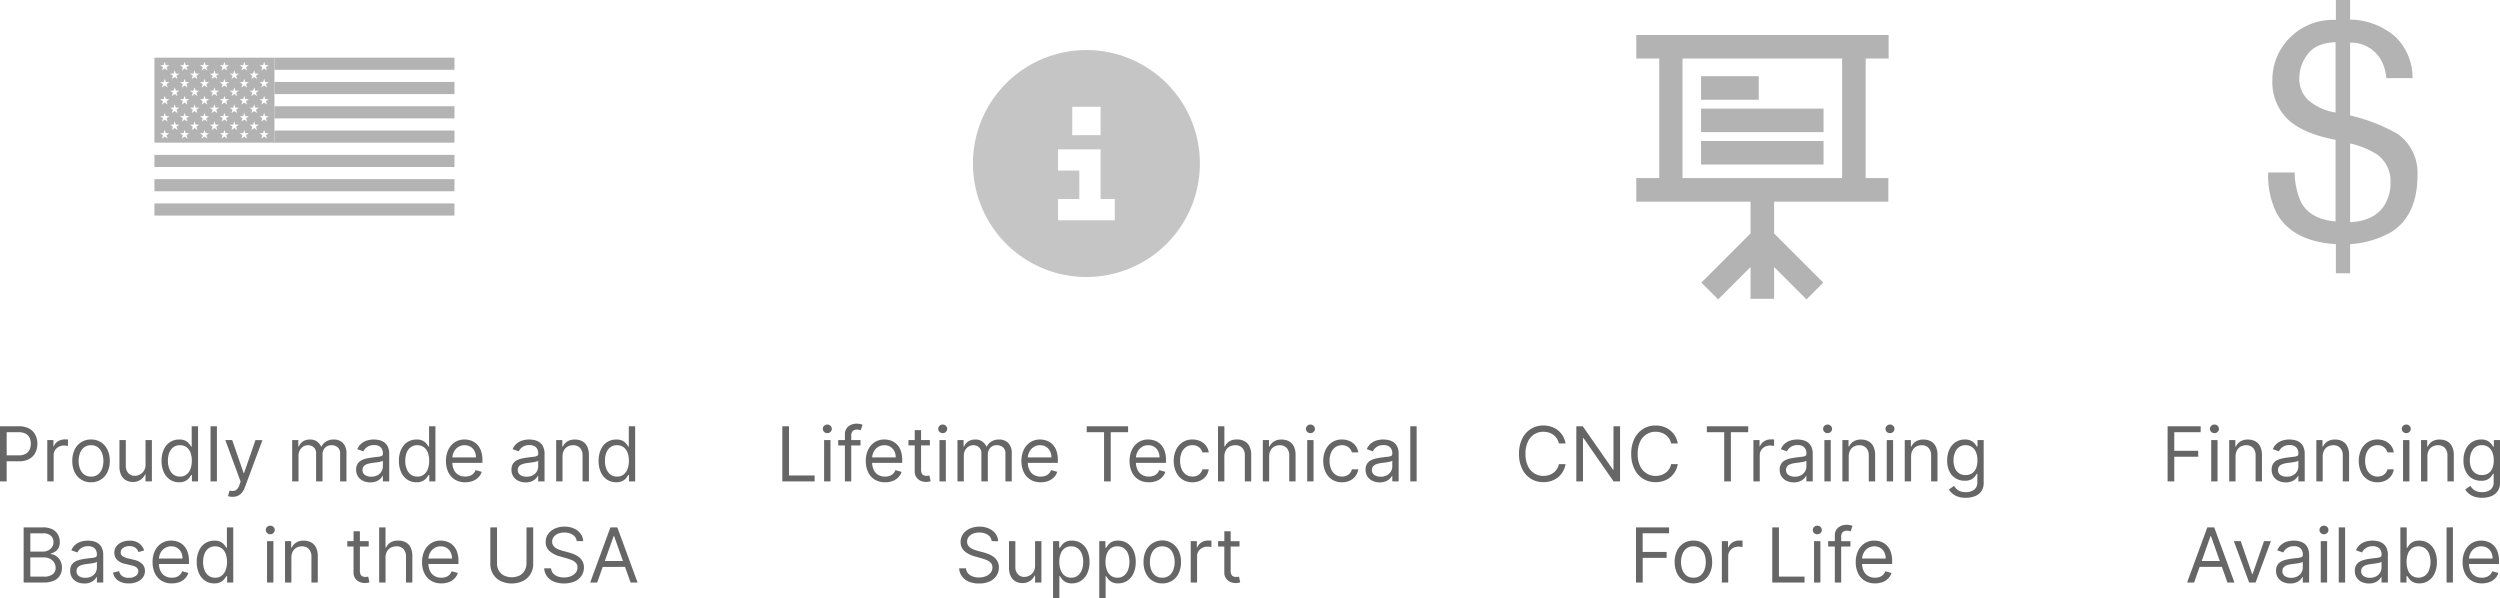 <?xml version="1.0" encoding="UTF-8"?> <svg xmlns="http://www.w3.org/2000/svg" width="395.624" height="94.638" viewBox="0 0 395.624 94.638"><g transform="translate(-133.058 -1177.844)"><path d="M-31.193-6H-32.25a2.219,2.219,0,0,0-.326-.8,2.26,2.26,0,0,0-.562-.582,2.443,2.443,0,0,0-.731-.356,2.91,2.91,0,0,0-.835-.119,2.652,2.652,0,0,0-1.434.4,2.766,2.766,0,0,0-1.018,1.18,4.371,4.371,0,0,0-.377,1.913,4.371,4.371,0,0,0,.377,1.913,2.766,2.766,0,0,0,1.018,1.18,2.652,2.652,0,0,0,1.434.4,2.91,2.91,0,0,0,.835-.119,2.443,2.443,0,0,0,.731-.356,2.247,2.247,0,0,0,.563-.584,2.24,2.24,0,0,0,.326-.8h1.057a3.521,3.521,0,0,1-.435,1.2,3.244,3.244,0,0,1-.784.9,3.414,3.414,0,0,1-1.05.56A3.943,3.943,0,0,1-34.7.119,3.657,3.657,0,0,1-36.69-.426a3.742,3.742,0,0,1-1.368-1.551,5.318,5.318,0,0,1-.5-2.386,5.318,5.318,0,0,1,.5-2.386A3.742,3.742,0,0,1-36.69-8.3,3.657,3.657,0,0,1-34.7-8.847a3.943,3.943,0,0,1,1.242.192,3.414,3.414,0,0,1,1.05.56,3.255,3.255,0,0,1,.784.895A3.5,3.5,0,0,1-31.193-6Zm8.625-2.727V0h-1.023l-4.756-6.852h-.085V0h-1.057V-8.727h1.023l4.773,6.869h.085V-8.727ZM-13.432-6h-1.057a2.219,2.219,0,0,0-.326-.8,2.261,2.261,0,0,0-.562-.582,2.443,2.443,0,0,0-.731-.356,2.91,2.91,0,0,0-.835-.119,2.652,2.652,0,0,0-1.434.4A2.766,2.766,0,0,0-19.4-6.277a4.371,4.371,0,0,0-.377,1.913A4.371,4.371,0,0,0-19.4-2.45a2.766,2.766,0,0,0,1.018,1.18,2.652,2.652,0,0,0,1.434.4,2.91,2.91,0,0,0,.835-.119,2.443,2.443,0,0,0,.731-.356,2.247,2.247,0,0,0,.563-.584,2.24,2.24,0,0,0,.326-.8h1.057a3.521,3.521,0,0,1-.435,1.2,3.244,3.244,0,0,1-.784.9,3.414,3.414,0,0,1-1.05.56,3.943,3.943,0,0,1-1.242.192,3.657,3.657,0,0,1-1.986-.545A3.742,3.742,0,0,1-20.3-1.977a5.318,5.318,0,0,1-.5-2.386,5.318,5.318,0,0,1,.5-2.386A3.742,3.742,0,0,1-18.929-8.3a3.657,3.657,0,0,1,1.986-.545,3.943,3.943,0,0,1,1.242.192,3.414,3.414,0,0,1,1.05.56,3.255,3.255,0,0,1,.784.895A3.5,3.5,0,0,1-13.432-6Zm4.6-1.79v-.937h6.545v.938H-5.028V0H-6.085V-7.79ZM-1.466,0V-6.545h.972v.989h.068a1.572,1.572,0,0,1,.648-.788,1.907,1.907,0,0,1,1.057-.3q.111,0,.277,0t.251.013v1.023q-.051-.013-.232-.04a2.522,2.522,0,0,0-.381-.028,1.784,1.784,0,0,0-.85.2,1.512,1.512,0,0,0-.588.545,1.47,1.47,0,0,0-.215.79V0ZM4.926.153A2.639,2.639,0,0,1,3.8-.083a1.918,1.918,0,0,1-.805-.686,1.925,1.925,0,0,1-.3-1.089,1.691,1.691,0,0,1,.222-.914,1.57,1.57,0,0,1,.592-.552,3.163,3.163,0,0,1,.82-.3q.45-.1.906-.16.6-.077.969-.117a1.483,1.483,0,0,0,.545-.138.359.359,0,0,0,.173-.341v-.034a1.34,1.34,0,0,0-.343-.98A1.4,1.4,0,0,0,5.54-5.744a1.809,1.809,0,0,0-1.129.315,1.864,1.864,0,0,0-.575.673L2.881-5.1a2.3,2.3,0,0,1,.684-.931A2.578,2.578,0,0,1,4.5-6.5a3.926,3.926,0,0,1,1-.134,4.13,4.13,0,0,1,.727.075,2.375,2.375,0,0,1,.8.3,1.785,1.785,0,0,1,.641.695,2.584,2.584,0,0,1,.256,1.244V0H6.92V-.886H6.869a1.77,1.77,0,0,1-.341.456,1.967,1.967,0,0,1-.635.413A2.446,2.446,0,0,1,4.926.153Zm.153-.9A2.007,2.007,0,0,0,6.087-.984a1.615,1.615,0,0,0,.622-.605,1.554,1.554,0,0,0,.211-.78v-.92a.587.587,0,0,1-.279.138,4.233,4.233,0,0,1-.494.107q-.279.045-.541.077l-.424.053a3.9,3.9,0,0,0-.731.164,1.273,1.273,0,0,0-.545.337.86.86,0,0,0-.207.607.9.9,0,0,0,.39.79A1.719,1.719,0,0,0,5.08-.75ZM9.767,0V-6.545h1.006V0Zm.511-7.636a.708.708,0,0,1-.5-.2.64.64,0,0,1-.211-.482A.64.64,0,0,1,9.773-8.8a.708.708,0,0,1,.5-.2.708.708,0,0,1,.5.2.64.64,0,0,1,.211.482.64.64,0,0,1-.211.482A.708.708,0,0,1,10.278-7.636Zm3.341,3.7V0H12.614V-6.545h.972v1.023h.085a1.883,1.883,0,0,1,.7-.8,2.184,2.184,0,0,1,1.21-.3,2.4,2.4,0,0,1,1.163.271,1.852,1.852,0,0,1,.776.818A3.053,3.053,0,0,1,17.8-4.159V0H16.79V-4.091a1.7,1.7,0,0,0-.4-1.2,1.425,1.425,0,0,0-1.1-.433,1.743,1.743,0,0,0-.859.209,1.49,1.49,0,0,0-.594.609A2.012,2.012,0,0,0,13.619-3.937ZM19.636,0V-6.545h1.006V0Zm.511-7.636a.708.708,0,0,1-.5-.2.64.64,0,0,1-.211-.482.64.64,0,0,1,.211-.482.708.708,0,0,1,.5-.2.708.708,0,0,1,.5.2.64.64,0,0,1,.211.482.64.64,0,0,1-.211.482A.708.708,0,0,1,20.148-7.636Zm3.341,3.7V0H22.483V-6.545h.972v1.023h.085a1.883,1.883,0,0,1,.7-.8,2.184,2.184,0,0,1,1.21-.3,2.4,2.4,0,0,1,1.163.271,1.852,1.852,0,0,1,.776.818,3.053,3.053,0,0,1,.277,1.383V0H26.659V-4.091a1.7,1.7,0,0,0-.4-1.2,1.425,1.425,0,0,0-1.1-.433,1.743,1.743,0,0,0-.859.209,1.49,1.49,0,0,0-.594.609A2.012,2.012,0,0,0,23.489-3.937Zm8.659,6.528a3.769,3.769,0,0,1-1.253-.185,2.684,2.684,0,0,1-.871-.486,2.672,2.672,0,0,1-.552-.641l.8-.563q.136.179.345.411a1.788,1.788,0,0,0,.573.4,2.251,2.251,0,0,0,.957.173,2.133,2.133,0,0,0,1.308-.384,1.4,1.4,0,0,0,.516-1.2V-1.21h-.085q-.111.179-.313.441a1.782,1.782,0,0,1-.58.464,2.159,2.159,0,0,1-1.016.2,2.72,2.72,0,0,1-1.421-.375,2.612,2.612,0,0,1-.993-1.091A3.8,3.8,0,0,1,29.2-3.307a4.063,4.063,0,0,1,.354-1.754,2.747,2.747,0,0,1,.984-1.159,2.608,2.608,0,0,1,1.457-.411,2.085,2.085,0,0,1,1.016.211,1.843,1.843,0,0,1,.58.477q.2.266.313.437h.1v-1.04h.972V.188A2.3,2.3,0,0,1,34.6,1.562a2.216,2.216,0,0,1-1.023.78A3.9,3.9,0,0,1,32.148,2.591Zm-.034-3.6a1.809,1.809,0,0,0,1.023-.277,1.722,1.722,0,0,0,.635-.8,3.218,3.218,0,0,0,.217-1.244,3.392,3.392,0,0,0-.213-1.249,1.873,1.873,0,0,0-.631-.848,1.694,1.694,0,0,0-1.031-.307A1.7,1.7,0,0,0,31.05-5.4a1.951,1.951,0,0,0-.635.869,3.33,3.33,0,0,0-.211,1.21,3.139,3.139,0,0,0,.215,1.2,1.812,1.812,0,0,0,.639.818A1.8,1.8,0,0,0,32.114-1.006ZM-20.045,16V7.273h5.233V8.21h-4.176v2.949H-15.2V12.1h-3.784V16Zm9.085.136a2.843,2.843,0,0,1-1.553-.422,2.846,2.846,0,0,1-1.04-1.18,3.973,3.973,0,0,1-.373-1.773,4.022,4.022,0,0,1,.373-1.786,2.841,2.841,0,0,1,1.04-1.185,2.843,2.843,0,0,1,1.553-.422,2.843,2.843,0,0,1,1.553.422,2.841,2.841,0,0,1,1.04,1.185,4.022,4.022,0,0,1,.373,1.786,3.973,3.973,0,0,1-.373,1.773,2.846,2.846,0,0,1-1.04,1.18A2.843,2.843,0,0,1-10.96,16.136Zm0-.9a1.727,1.727,0,0,0,1.108-.345,2.035,2.035,0,0,0,.643-.908A3.475,3.475,0,0,0-9,12.761a3.511,3.511,0,0,0-.209-1.223,2.061,2.061,0,0,0-.643-.916,1.712,1.712,0,0,0-1.108-.349,1.712,1.712,0,0,0-1.108.349,2.061,2.061,0,0,0-.643.916,3.51,3.51,0,0,0-.209,1.223,3.475,3.475,0,0,0,.209,1.219,2.035,2.035,0,0,0,.643.908A1.727,1.727,0,0,0-10.96,15.233Zm4.5.767V9.455h.972v.989h.068a1.572,1.572,0,0,1,.648-.788,1.907,1.907,0,0,1,1.057-.3q.111,0,.277,0t.251.013v1.023q-.051-.013-.232-.04a2.522,2.522,0,0,0-.381-.028,1.784,1.784,0,0,0-.85.2,1.512,1.512,0,0,0-.588.545,1.47,1.47,0,0,0-.215.79V16Zm7.977,0V7.273H2.574v7.79H6.631V16Zm6.614,0V9.455H9.136V16Zm.511-7.636a.708.708,0,0,1-.5-.2.655.655,0,0,1,0-.963.737.737,0,0,1,1.01,0,.655.655,0,0,1,0,.963A.708.708,0,0,1,8.642,8.364Zm5.25,1.091v.852H10.364V9.455ZM11.42,16V8.551a1.588,1.588,0,0,1,.264-.937,1.637,1.637,0,0,1,.686-.562,2.169,2.169,0,0,1,.891-.187,2.521,2.521,0,0,1,.605.06,2.348,2.348,0,0,1,.349.111l-.29.869q-.077-.026-.211-.064a1.316,1.316,0,0,0-.352-.038.908.908,0,0,0-.718.251,1.091,1.091,0,0,0-.219.737V16Zm6.358.136a3.055,3.055,0,0,1-1.63-.42A2.768,2.768,0,0,1,15.1,14.54a3.978,3.978,0,0,1-.369-1.762A4.061,4.061,0,0,1,15.1,11a2.888,2.888,0,0,1,1.031-1.2,2.77,2.77,0,0,1,1.549-.433,3.1,3.1,0,0,1,1.01.17,2.516,2.516,0,0,1,.908.552,2.67,2.67,0,0,1,.652,1.008,4.287,4.287,0,0,1,.243,1.543v.426H15.443V12.2h4.023a2.163,2.163,0,0,0-.219-.989,1.689,1.689,0,0,0-.622-.686,1.753,1.753,0,0,0-.948-.251,1.8,1.8,0,0,0-1.038.3,1.972,1.972,0,0,0-.671.769,2.253,2.253,0,0,0-.234,1.014v.58a2.776,2.776,0,0,0,.258,1.255,1.815,1.815,0,0,0,.718.78,2.1,2.1,0,0,0,1.07.266,2.157,2.157,0,0,0,.718-.113,1.5,1.5,0,0,0,.556-.341,1.529,1.529,0,0,0,.362-.569l.972.273a2.137,2.137,0,0,1-.516.867,2.476,2.476,0,0,1-.895.58A3.288,3.288,0,0,1,17.778,16.136Z" transform="translate(411.999 1254.027)" fill="#666"></path><g transform="translate(305.599 1122.18)"><path d="M118.971,61.2H86.4v3.728h3.635V83.845H86.4v3.728h18.08v5.032L96.7,100.387l2.656,2.656,5.126-5.126v5.032h3.728V97.918l5.126,5.126,2.656-2.656-7.782-7.782V87.573h18.08V83.845H122.7V64.927h3.635V61.2Zm0,22.646H93.716V64.927h25.256Z" fill="#b3b3b3"></path><path d="M350.4,229.2h9.133v3.728H350.4Z" transform="translate(-253.749 -161.477)" fill="#b3b3b3"></path><path d="M350.4,361.2h19.384v3.728H350.4Z" transform="translate(-253.749 -288.352)" fill="#b3b3b3"></path><path d="M350.4,493.2h19.384v3.728H350.4Z" transform="translate(-253.749 -415.226)" fill="#b3b3b3"></path></g><path d="M-27.92,0V-8.727h5.233v.938h-4.176v2.949h3.784V-3.9h-3.784V0Zm6.9,0V-6.545h1.006V0Zm.511-7.636a.708.708,0,0,1-.5-.2.64.64,0,0,1-.211-.482.64.64,0,0,1,.211-.482.708.708,0,0,1,.5-.2.708.708,0,0,1,.5.2.64.64,0,0,1,.211.482A.64.64,0,0,1-20-7.837.708.708,0,0,1-20.506-7.636Zm3.341,3.7V0H-18.17V-6.545h.972v1.023h.085a1.883,1.883,0,0,1,.7-.8,2.184,2.184,0,0,1,1.21-.3,2.4,2.4,0,0,1,1.163.271,1.852,1.852,0,0,1,.776.818,3.053,3.053,0,0,1,.277,1.383V0h-1.006V-4.091a1.7,1.7,0,0,0-.4-1.2,1.425,1.425,0,0,0-1.1-.433,1.743,1.743,0,0,0-.859.209,1.49,1.49,0,0,0-.594.609A2.012,2.012,0,0,0-17.165-3.937ZM-9.222.153a2.639,2.639,0,0,1-1.129-.237,1.918,1.918,0,0,1-.805-.686,1.925,1.925,0,0,1-.3-1.089,1.691,1.691,0,0,1,.222-.914,1.57,1.57,0,0,1,.592-.552,3.163,3.163,0,0,1,.82-.3q.45-.1.906-.16.6-.077.969-.117A1.483,1.483,0,0,0-7.4-4.04a.359.359,0,0,0,.173-.341v-.034a1.34,1.34,0,0,0-.343-.98,1.4,1.4,0,0,0-1.038-.349,1.809,1.809,0,0,0-1.129.315,1.864,1.864,0,0,0-.575.673l-.955-.341a2.3,2.3,0,0,1,.684-.931A2.578,2.578,0,0,1-9.646-6.5a3.926,3.926,0,0,1,1-.134,4.13,4.13,0,0,1,.727.075,2.375,2.375,0,0,1,.8.3,1.785,1.785,0,0,1,.641.695,2.584,2.584,0,0,1,.256,1.244V0H-7.227V-.886h-.051a1.77,1.77,0,0,1-.341.456,1.967,1.967,0,0,1-.635.413A2.446,2.446,0,0,1-9.222.153Zm.153-.9A2.007,2.007,0,0,0-8.06-.984a1.615,1.615,0,0,0,.622-.605,1.554,1.554,0,0,0,.211-.78v-.92a.587.587,0,0,1-.279.138A4.233,4.233,0,0,1-8-3.045q-.279.045-.541.077l-.424.053a3.9,3.9,0,0,0-.731.164,1.273,1.273,0,0,0-.545.337.86.86,0,0,0-.207.607.9.9,0,0,0,.39.79A1.719,1.719,0,0,0-9.068-.75Zm5.693-3.187V0H-4.381V-6.545h.972v1.023h.085a1.883,1.883,0,0,1,.7-.8,2.184,2.184,0,0,1,1.21-.3A2.4,2.4,0,0,1-.251-6.36a1.852,1.852,0,0,1,.776.818A3.053,3.053,0,0,1,.8-4.159V0H-.2V-4.091a1.7,1.7,0,0,0-.4-1.2,1.425,1.425,0,0,0-1.1-.433,1.743,1.743,0,0,0-.859.209,1.49,1.49,0,0,0-.594.609A2.012,2.012,0,0,0-3.375-3.937ZM5.3.136A2.832,2.832,0,0,1,3.716-.3,2.833,2.833,0,0,1,2.693-1.5a4.057,4.057,0,0,1-.358-1.743A4.012,4.012,0,0,1,2.7-5,2.894,2.894,0,0,1,3.735-6.2a2.77,2.77,0,0,1,1.549-.433,2.935,2.935,0,0,1,1.244.256,2.383,2.383,0,0,1,.908.716,2.233,2.233,0,0,1,.439,1.074H6.869A1.576,1.576,0,0,0,6.36-5.38,1.544,1.544,0,0,0,5.3-5.727a1.766,1.766,0,0,0-1.029.3,2,2,0,0,0-.686.857,3.164,3.164,0,0,0-.245,1.293,3.338,3.338,0,0,0,.241,1.321,2,2,0,0,0,.682.874A1.754,1.754,0,0,0,5.3-.767,1.8,1.8,0,0,0,6.013-.9,1.468,1.468,0,0,0,6.554-1.3a1.5,1.5,0,0,0,.315-.614H7.875a2.328,2.328,0,0,1-.42,1.042,2.353,2.353,0,0,1-.882.733A2.837,2.837,0,0,1,5.3.136ZM9.341,0V-6.545h1.006V0Zm.511-7.636a.708.708,0,0,1-.5-.2.64.64,0,0,1-.211-.482A.64.64,0,0,1,9.347-8.8a.708.708,0,0,1,.5-.2.708.708,0,0,1,.5.2.64.64,0,0,1,.211.482.64.64,0,0,1-.211.482A.708.708,0,0,1,9.852-7.636Zm3.341,3.7V0H12.188V-6.545h.972v1.023h.085a1.883,1.883,0,0,1,.7-.8,2.184,2.184,0,0,1,1.21-.3,2.4,2.4,0,0,1,1.163.271,1.852,1.852,0,0,1,.776.818,3.053,3.053,0,0,1,.277,1.383V0H16.364V-4.091a1.7,1.7,0,0,0-.4-1.2,1.425,1.425,0,0,0-1.1-.433A1.743,1.743,0,0,0,14-5.518a1.49,1.49,0,0,0-.594.609A2.012,2.012,0,0,0,13.193-3.937Zm8.659,6.528A3.769,3.769,0,0,1,20.6,2.406a2.684,2.684,0,0,1-.871-.486,2.672,2.672,0,0,1-.552-.641l.8-.563q.136.179.345.411a1.788,1.788,0,0,0,.573.4,2.251,2.251,0,0,0,.957.173,2.133,2.133,0,0,0,1.308-.384,1.4,1.4,0,0,0,.516-1.2V-1.21h-.085q-.111.179-.313.441A1.782,1.782,0,0,1,22.7-.3a2.159,2.159,0,0,1-1.016.2,2.72,2.72,0,0,1-1.421-.375,2.612,2.612,0,0,1-.993-1.091A3.8,3.8,0,0,1,18.9-3.307a4.063,4.063,0,0,1,.354-1.754,2.747,2.747,0,0,1,.984-1.159A2.608,2.608,0,0,1,21.7-6.631a2.085,2.085,0,0,1,1.016.211,1.843,1.843,0,0,1,.58.477q.2.266.313.437h.1v-1.04h.972V.188A2.3,2.3,0,0,1,24.3,1.562a2.216,2.216,0,0,1-1.023.78A3.9,3.9,0,0,1,21.852,2.591Zm-.034-3.6a1.809,1.809,0,0,0,1.023-.277,1.722,1.722,0,0,0,.635-.8,3.218,3.218,0,0,0,.217-1.244,3.392,3.392,0,0,0-.213-1.249,1.873,1.873,0,0,0-.631-.848,1.694,1.694,0,0,0-1.031-.307,1.7,1.7,0,0,0-1.063.324,1.951,1.951,0,0,0-.635.869,3.33,3.33,0,0,0-.211,1.21,3.139,3.139,0,0,0,.215,1.2,1.812,1.812,0,0,0,.639.818A1.8,1.8,0,0,0,21.818-1.006ZM-23.727,16h-1.108l3.2-8.727h1.091l3.2,8.727h-1.108l-2.608-7.347h-.068Zm.409-3.409h4.466v.938h-4.466Zm11.744-3.136L-13.994,16h-1.023l-2.42-6.545h1.091l1.807,5.216h.068l1.807-5.216Zm3.051,6.7a2.639,2.639,0,0,1-1.129-.237,1.918,1.918,0,0,1-.805-.686,1.925,1.925,0,0,1-.3-1.089,1.691,1.691,0,0,1,.222-.914,1.57,1.57,0,0,1,.592-.552,3.163,3.163,0,0,1,.82-.3q.45-.1.906-.16.6-.077.969-.117A1.483,1.483,0,0,0-6.7,11.96a.359.359,0,0,0,.173-.341v-.034a1.34,1.34,0,0,0-.343-.98,1.4,1.4,0,0,0-1.038-.349,1.809,1.809,0,0,0-1.129.315,1.864,1.864,0,0,0-.575.673l-.955-.341a2.3,2.3,0,0,1,.684-.931A2.578,2.578,0,0,1-8.947,9.5a3.926,3.926,0,0,1,1-.134,4.13,4.13,0,0,1,.727.075,2.375,2.375,0,0,1,.8.3,1.785,1.785,0,0,1,.641.695,2.584,2.584,0,0,1,.256,1.244V16H-6.528v-.886H-6.58a1.77,1.77,0,0,1-.341.456,1.967,1.967,0,0,1-.635.413A2.446,2.446,0,0,1-8.523,16.153Zm.153-.9a2.007,2.007,0,0,0,1.008-.234,1.615,1.615,0,0,0,.622-.605,1.554,1.554,0,0,0,.211-.78v-.92a.587.587,0,0,1-.279.138,4.233,4.233,0,0,1-.494.107q-.279.045-.541.077l-.424.053A3.9,3.9,0,0,0-9,13.249a1.273,1.273,0,0,0-.545.337.86.86,0,0,0-.207.607.9.9,0,0,0,.39.79A1.719,1.719,0,0,0-8.369,15.25Zm4.687.75V9.455h1.006V16Zm.511-7.636a.708.708,0,0,1-.5-.2.64.64,0,0,1-.211-.482A.64.64,0,0,1-3.675,7.2a.708.708,0,0,1,.5-.2.708.708,0,0,1,.5.2.64.64,0,0,1,.211.482.64.64,0,0,1-.211.482A.708.708,0,0,1-3.17,8.364ZM.17,7.273V16H-.835V7.273Zm3.767,8.881a2.639,2.639,0,0,1-1.129-.237,1.857,1.857,0,0,1-1.1-1.775,1.691,1.691,0,0,1,.222-.914,1.57,1.57,0,0,1,.592-.552,3.163,3.163,0,0,1,.82-.3q.45-.1.906-.16.6-.077.969-.117a1.483,1.483,0,0,0,.545-.138.359.359,0,0,0,.173-.341v-.034a1.34,1.34,0,0,0-.343-.98,1.4,1.4,0,0,0-1.038-.349,1.809,1.809,0,0,0-1.129.315,1.864,1.864,0,0,0-.575.673L1.892,10.9a2.3,2.3,0,0,1,.684-.931A2.578,2.578,0,0,1,3.513,9.5a3.926,3.926,0,0,1,1-.134,4.13,4.13,0,0,1,.727.075,2.375,2.375,0,0,1,.8.3,1.785,1.785,0,0,1,.641.695,2.584,2.584,0,0,1,.256,1.244V16H5.932v-.886H5.881a1.77,1.77,0,0,1-.341.456,1.967,1.967,0,0,1-.635.413A2.446,2.446,0,0,1,3.937,16.153Zm.153-.9A2.007,2.007,0,0,0,5.1,15.016a1.615,1.615,0,0,0,.622-.605,1.554,1.554,0,0,0,.211-.78v-.92a.587.587,0,0,1-.279.138,4.233,4.233,0,0,1-.494.107q-.279.045-.541.077l-.424.053a3.9,3.9,0,0,0-.731.164,1.273,1.273,0,0,0-.545.337.86.86,0,0,0-.207.607.9.9,0,0,0,.39.79A1.719,1.719,0,0,0,4.091,15.25ZM8.915,16V7.273H9.92v3.222h.085q.111-.17.309-.437a1.8,1.8,0,0,1,.571-.477A2.059,2.059,0,0,1,11.9,9.369a2.6,2.6,0,0,1,1.457.413,2.75,2.75,0,0,1,.984,1.172,4.2,4.2,0,0,1,.354,1.79,4.236,4.236,0,0,1-.354,1.8,2.774,2.774,0,0,1-.98,1.176,2.553,2.553,0,0,1-1.445.415,2.077,2.077,0,0,1-1.01-.211,1.834,1.834,0,0,1-.584-.482q-.2-.271-.315-.45H9.886V16ZM9.9,12.727a3.622,3.622,0,0,0,.217,1.306,1.96,1.96,0,0,0,.635.882,1.818,1.818,0,0,0,2.077-.017,2.039,2.039,0,0,0,.639-.9,3.559,3.559,0,0,0,.215-1.268,3.492,3.492,0,0,0-.211-1.246,1.959,1.959,0,0,0-.635-.882,1.693,1.693,0,0,0-1.063-.326,1.686,1.686,0,0,0-1.031.309,1.882,1.882,0,0,0-.631.861A3.555,3.555,0,0,0,9.9,12.727Zm7.33-5.455V16H16.227V7.273Zm4.585,8.864a3.055,3.055,0,0,1-1.63-.42,2.768,2.768,0,0,1-1.053-1.176,3.978,3.978,0,0,1-.369-1.762A4.061,4.061,0,0,1,19.136,11a2.888,2.888,0,0,1,1.031-1.2,2.77,2.77,0,0,1,1.549-.433,3.1,3.1,0,0,1,1.01.17,2.516,2.516,0,0,1,.908.552,2.67,2.67,0,0,1,.652,1.008,4.287,4.287,0,0,1,.243,1.543v.426H19.483V12.2h4.023a2.163,2.163,0,0,0-.219-.989,1.689,1.689,0,0,0-.622-.686,1.753,1.753,0,0,0-.948-.251,1.8,1.8,0,0,0-1.038.3,1.972,1.972,0,0,0-.671.769,2.253,2.253,0,0,0-.234,1.014v.58a2.776,2.776,0,0,0,.258,1.255,1.815,1.815,0,0,0,.718.78,2.1,2.1,0,0,0,1.07.266,2.157,2.157,0,0,0,.718-.113,1.5,1.5,0,0,0,.556-.341,1.529,1.529,0,0,0,.362-.569l.972.273a2.137,2.137,0,0,1-.516.867,2.476,2.476,0,0,1-.895.58A3.288,3.288,0,0,1,21.818,16.136Z" transform="translate(504 1254.027)" fill="#666"></path><path d="M6.048,13.448q4.051-.19,5.591-2.961a6.564,6.564,0,0,0,.806-3.293,5.163,5.163,0,0,0-2.18-4.5A13.908,13.908,0,0,0,6.048.986ZM-1.983-9.415A4.573,4.573,0,0,0-.431-5.743,9.014,9.014,0,0,0,3.75-3.895V-15.03q-3.1.118-4.418,1.9A6.164,6.164,0,0,0-1.983-9.415Zm-4.265.284a9.381,9.381,0,0,1,2.642-6.492A9.663,9.663,0,0,1,3.8-18.56v-3.151H6.048v3.1a11.147,11.147,0,0,1,7.238,2.784,9.017,9.017,0,0,1,2.642,6.48H11.782a7.048,7.048,0,0,0-.971-3.1,5.447,5.447,0,0,0-4.762-2.511V-3.445a28.026,28.026,0,0,1,7.463,2.89,7.506,7.506,0,0,1,3.2,6.586q0,6.3-4.1,8.955A15.324,15.324,0,0,1,6.048,16.93v4.6H3.8v-4.6q-6.894-.45-9.358-4.88a13.176,13.176,0,0,1-1.35-6.468h4.193A11.634,11.634,0,0,0-1.7,10.32Q-.23,13,3.75,13.329V.417Q-1.367-.554-3.808-2.829A8.192,8.192,0,0,1-6.248-9.131Z" transform="translate(498.911 1199.555)" fill="#b3b3b3"></path><path d="M-51.942,0V-8.727h2.949a3.4,3.4,0,0,1,1.681.369,2.336,2.336,0,0,1,.969,1,3.064,3.064,0,0,1,.315,1.4,3.108,3.108,0,0,1-.313,1.4,2.344,2.344,0,0,1-.965,1,3.335,3.335,0,0,1-1.67.373h-2.114v-.937h2.08a2.273,2.273,0,0,0,1.129-.243,1.458,1.458,0,0,0,.62-.658,2.2,2.2,0,0,0,.194-.94,2.182,2.182,0,0,0-.194-.937,1.422,1.422,0,0,0-.624-.65,2.371,2.371,0,0,0-1.142-.237h-1.858V0Zm7.483,0V-6.545h.972v.989h.068a1.572,1.572,0,0,1,.648-.788,1.907,1.907,0,0,1,1.057-.3q.111,0,.277,0t.251.013v1.023q-.051-.013-.232-.04a2.522,2.522,0,0,0-.381-.028,1.784,1.784,0,0,0-.85.2,1.512,1.512,0,0,0-.588.545,1.47,1.47,0,0,0-.215.79V0Zm6.92.136a2.843,2.843,0,0,1-1.553-.422,2.846,2.846,0,0,1-1.04-1.18A3.973,3.973,0,0,1-40.5-3.239a4.021,4.021,0,0,1,.373-1.786,2.841,2.841,0,0,1,1.04-1.185,2.843,2.843,0,0,1,1.553-.422,2.843,2.843,0,0,1,1.553.422,2.841,2.841,0,0,1,1.04,1.185,4.021,4.021,0,0,1,.373,1.786,3.973,3.973,0,0,1-.373,1.773,2.846,2.846,0,0,1-1.04,1.18A2.843,2.843,0,0,1-37.538.136Zm0-.9a1.727,1.727,0,0,0,1.108-.345,2.035,2.035,0,0,0,.643-.908,3.475,3.475,0,0,0,.209-1.219,3.511,3.511,0,0,0-.209-1.223,2.061,2.061,0,0,0-.643-.916,1.712,1.712,0,0,0-1.108-.349,1.712,1.712,0,0,0-1.108.349,2.061,2.061,0,0,0-.643.916A3.511,3.511,0,0,0-39.5-3.239,3.475,3.475,0,0,0-39.29-2.02a2.035,2.035,0,0,0,.643.908A1.727,1.727,0,0,0-37.538-.767Zm8.625-1.909V-6.545h1.006V0h-1.006V-1.108h-.068a2.132,2.132,0,0,1-.716.846,2.058,2.058,0,0,1-1.227.347,2.173,2.173,0,0,1-1.091-.271A1.863,1.863,0,0,1-32.766-1a3.094,3.094,0,0,1-.273-1.383V-6.545h1.006v4.091a1.6,1.6,0,0,0,.4,1.142A1.354,1.354,0,0,0-30.6-.886a1.725,1.725,0,0,0,.765-.192,1.682,1.682,0,0,0,.656-.588A1.774,1.774,0,0,0-28.913-2.676ZM-23.6.136A2.553,2.553,0,0,1-25.04-.279a2.774,2.774,0,0,1-.98-1.176,4.236,4.236,0,0,1-.354-1.8,4.2,4.2,0,0,1,.354-1.79,2.75,2.75,0,0,1,.984-1.172,2.6,2.6,0,0,1,1.457-.413,2.059,2.059,0,0,1,1.012.211A1.8,1.8,0,0,1-22-5.942q.2.266.309.437h.085V-8.727H-20.6V0h-.972V-1.006h-.119q-.111.179-.315.45a1.834,1.834,0,0,1-.584.482A2.077,2.077,0,0,1-23.6.136Zm.136-.9a1.641,1.641,0,0,0,1.023-.317,1.96,1.96,0,0,0,.635-.882,3.622,3.622,0,0,0,.217-1.306A3.556,3.556,0,0,0-21.8-4.558a1.882,1.882,0,0,0-.631-.861,1.686,1.686,0,0,0-1.031-.309,1.693,1.693,0,0,0-1.063.326,1.959,1.959,0,0,0-.635.882,3.492,3.492,0,0,0-.211,1.246A3.559,3.559,0,0,0-25.153-2a2.039,2.039,0,0,0,.639.9A1.65,1.65,0,0,0-23.459-.767Zm5.847-7.96V0h-1.006V-8.727Zm2.489,11.165a2.315,2.315,0,0,1-.456-.04,1.253,1.253,0,0,1-.277-.079l.256-.886a1.475,1.475,0,0,0,.916-.006,1.4,1.4,0,0,0,.635-.88l.188-.511-2.42-6.58h1.091l1.807,5.216h.068l1.807-5.216,1.1.017L-13.2.955a2.827,2.827,0,0,1-.464.829,1.773,1.773,0,0,1-.641.492A2,2,0,0,1-15.124,2.438ZM-5.706,0V-6.545h.972v1.023h.085a1.656,1.656,0,0,1,.661-.816,1.988,1.988,0,0,1,1.1-.292,1.889,1.889,0,0,1,1.08.292,1.943,1.943,0,0,1,.675.816h.068A1.92,1.92,0,0,1-.315-6.33a2.309,2.309,0,0,1,1.206-.3,1.964,1.964,0,0,1,1.436.548,2.294,2.294,0,0,1,.558,1.7V0H1.879V-4.381a1.239,1.239,0,0,0-.4-1.036A1.467,1.467,0,0,0,.55-5.727a1.375,1.375,0,0,0-1.07.415A1.5,1.5,0,0,0-.9-4.261V0H-1.922V-4.483a1.184,1.184,0,0,0-.362-.9,1.3,1.3,0,0,0-.933-.343,1.368,1.368,0,0,0-.731.209,1.558,1.558,0,0,0-.545.577,1.709,1.709,0,0,0-.207.85V0ZM6.652.153A2.639,2.639,0,0,1,5.523-.083a1.918,1.918,0,0,1-.805-.686,1.925,1.925,0,0,1-.3-1.089,1.691,1.691,0,0,1,.222-.914,1.57,1.57,0,0,1,.592-.552,3.163,3.163,0,0,1,.82-.3q.45-.1.906-.16.6-.077.969-.117a1.483,1.483,0,0,0,.545-.138.359.359,0,0,0,.173-.341v-.034a1.34,1.34,0,0,0-.343-.98,1.4,1.4,0,0,0-1.038-.349,1.809,1.809,0,0,0-1.129.315,1.864,1.864,0,0,0-.575.673L4.607-5.1a2.3,2.3,0,0,1,.684-.931A2.578,2.578,0,0,1,6.228-6.5a3.926,3.926,0,0,1,1-.134,4.13,4.13,0,0,1,.727.075,2.375,2.375,0,0,1,.8.3,1.785,1.785,0,0,1,.641.695,2.584,2.584,0,0,1,.256,1.244V0H8.646V-.886H8.6a1.77,1.77,0,0,1-.341.456,1.967,1.967,0,0,1-.635.413A2.446,2.446,0,0,1,6.652.153Zm.153-.9A2.007,2.007,0,0,0,7.813-.984a1.615,1.615,0,0,0,.622-.605,1.554,1.554,0,0,0,.211-.78v-.92a.587.587,0,0,1-.279.138,4.233,4.233,0,0,1-.494.107q-.279.045-.541.077l-.424.053a3.9,3.9,0,0,0-.731.164,1.273,1.273,0,0,0-.545.337.86.86,0,0,0-.207.607.9.9,0,0,0,.39.79A1.719,1.719,0,0,0,6.805-.75Zm7.159.886A2.553,2.553,0,0,1,12.52-.279a2.774,2.774,0,0,1-.98-1.176,4.236,4.236,0,0,1-.354-1.8,4.2,4.2,0,0,1,.354-1.79,2.75,2.75,0,0,1,.984-1.172,2.6,2.6,0,0,1,1.457-.413,2.059,2.059,0,0,1,1.012.211,1.8,1.8,0,0,1,.571.477q.2.266.309.437h.085V-8.727h1.006V0h-.972V-1.006h-.119q-.111.179-.315.45a1.834,1.834,0,0,1-.584.482A2.077,2.077,0,0,1,13.964.136Zm.136-.9a1.641,1.641,0,0,0,1.023-.317,1.96,1.96,0,0,0,.635-.882,3.622,3.622,0,0,0,.217-1.306,3.556,3.556,0,0,0-.213-1.285,1.882,1.882,0,0,0-.631-.861A1.686,1.686,0,0,0,14.1-5.727a1.693,1.693,0,0,0-1.063.326,1.959,1.959,0,0,0-.635.882,3.492,3.492,0,0,0-.211,1.246A3.559,3.559,0,0,0,12.407-2a2.039,2.039,0,0,0,.639.9A1.65,1.65,0,0,0,14.1-.767Zm7.585.9a3.055,3.055,0,0,1-1.63-.42A2.768,2.768,0,0,1,19-1.46a3.978,3.978,0,0,1-.369-1.762A4.061,4.061,0,0,1,19-5a2.888,2.888,0,0,1,1.031-1.2,2.77,2.77,0,0,1,1.549-.433,3.1,3.1,0,0,1,1.01.17,2.516,2.516,0,0,1,.908.552A2.67,2.67,0,0,1,24.153-4.9,4.287,4.287,0,0,1,24.4-3.358v.426H19.351V-3.8h4.023a2.163,2.163,0,0,0-.219-.989,1.689,1.689,0,0,0-.622-.686,1.753,1.753,0,0,0-.948-.251,1.8,1.8,0,0,0-1.038.3,1.972,1.972,0,0,0-.671.769,2.253,2.253,0,0,0-.234,1.014v.58A2.776,2.776,0,0,0,19.9-1.813a1.815,1.815,0,0,0,.718.78,2.1,2.1,0,0,0,1.07.266A2.157,2.157,0,0,0,22.4-.88a1.5,1.5,0,0,0,.556-.341,1.529,1.529,0,0,0,.362-.569l.972.273a2.137,2.137,0,0,1-.516.867,2.476,2.476,0,0,1-.895.58A3.288,3.288,0,0,1,21.686.136Zm9.545.017A2.639,2.639,0,0,1,30.1-.083,1.918,1.918,0,0,1,29.3-.769,1.925,1.925,0,0,1,29-1.858a1.691,1.691,0,0,1,.222-.914,1.57,1.57,0,0,1,.592-.552,3.163,3.163,0,0,1,.82-.3q.45-.1.906-.16.6-.077.969-.117a1.483,1.483,0,0,0,.545-.138.359.359,0,0,0,.173-.341v-.034a1.34,1.34,0,0,0-.343-.98,1.4,1.4,0,0,0-1.038-.349,1.809,1.809,0,0,0-1.129.315,1.864,1.864,0,0,0-.575.673L29.186-5.1a2.3,2.3,0,0,1,.684-.931,2.578,2.578,0,0,1,.938-.469,3.926,3.926,0,0,1,1-.134,4.13,4.13,0,0,1,.727.075,2.375,2.375,0,0,1,.8.3,1.784,1.784,0,0,1,.641.695,2.584,2.584,0,0,1,.256,1.244V0H33.226V-.886h-.051a1.77,1.77,0,0,1-.341.456,1.967,1.967,0,0,1-.635.413A2.446,2.446,0,0,1,31.232.153Zm.153-.9a2.007,2.007,0,0,0,1.008-.234,1.615,1.615,0,0,0,.622-.605,1.554,1.554,0,0,0,.211-.78v-.92a.587.587,0,0,1-.279.138,4.233,4.233,0,0,1-.494.107q-.279.045-.541.077l-.424.053a3.9,3.9,0,0,0-.731.164,1.273,1.273,0,0,0-.545.337A.86.86,0,0,0,30-1.807a.9.9,0,0,0,.39.79A1.719,1.719,0,0,0,31.385-.75Zm5.693-3.187V0H36.072V-6.545h.972v1.023h.085a1.883,1.883,0,0,1,.7-.8,2.184,2.184,0,0,1,1.21-.3A2.4,2.4,0,0,1,40.2-6.36a1.852,1.852,0,0,1,.776.818,3.053,3.053,0,0,1,.277,1.383V0H40.249V-4.091a1.7,1.7,0,0,0-.4-1.2,1.425,1.425,0,0,0-1.1-.433,1.743,1.743,0,0,0-.859.209,1.49,1.49,0,0,0-.594.609A2.012,2.012,0,0,0,37.078-3.937ZM45.567.136a2.553,2.553,0,0,1-1.445-.415,2.774,2.774,0,0,1-.98-1.176,4.236,4.236,0,0,1-.354-1.8,4.2,4.2,0,0,1,.354-1.79,2.75,2.75,0,0,1,.984-1.172,2.6,2.6,0,0,1,1.457-.413A2.059,2.059,0,0,1,46.6-6.42a1.8,1.8,0,0,1,.571.477q.2.266.309.437h.085V-8.727h1.006V0H47.6V-1.006h-.119q-.111.179-.315.45a1.834,1.834,0,0,1-.584.482A2.077,2.077,0,0,1,45.567.136Zm.136-.9a1.641,1.641,0,0,0,1.023-.317,1.96,1.96,0,0,0,.635-.882,3.622,3.622,0,0,0,.217-1.306,3.556,3.556,0,0,0-.213-1.285,1.882,1.882,0,0,0-.631-.861A1.686,1.686,0,0,0,45.7-5.727,1.693,1.693,0,0,0,44.64-5.4,1.959,1.959,0,0,0,44-4.519a3.492,3.492,0,0,0-.211,1.246A3.559,3.559,0,0,0,44.009-2a2.039,2.039,0,0,0,.639.9A1.65,1.65,0,0,0,45.7-.767ZM-48.2,16V7.273h3.051a3.2,3.2,0,0,1,1.5.313,2.087,2.087,0,0,1,.882.839,2.376,2.376,0,0,1,.29,1.165,1.94,1.94,0,0,1-.2.929,1.582,1.582,0,0,1-.52.58,2.4,2.4,0,0,1-.7.315V11.5a1.709,1.709,0,0,1,.805.281,2.042,2.042,0,0,1,.678.733,2.32,2.32,0,0,1,.273,1.168,2.344,2.344,0,0,1-.3,1.18,2.06,2.06,0,0,1-.942.831A3.911,3.911,0,0,1-45.051,16Zm1.057-.937h2.1a2.153,2.153,0,0,0,1.472-.4,1.281,1.281,0,0,0,.437-.978,1.568,1.568,0,0,0-.226-.82,1.655,1.655,0,0,0-.643-.605A2.033,2.033,0,0,0-45,12.028h-2.148Zm0-3.955h1.96a1.948,1.948,0,0,0,.863-.187,1.523,1.523,0,0,0,.614-.528,1.407,1.407,0,0,0,.228-.8,1.335,1.335,0,0,0-.4-.978,1.731,1.731,0,0,0-1.27-.4h-1.994Zm8.54,5.045a2.639,2.639,0,0,1-1.129-.237,1.918,1.918,0,0,1-.805-.686,1.925,1.925,0,0,1-.3-1.089,1.691,1.691,0,0,1,.222-.914,1.57,1.57,0,0,1,.592-.552,3.163,3.163,0,0,1,.82-.3q.45-.1.906-.16.6-.077.969-.117a1.483,1.483,0,0,0,.545-.138.359.359,0,0,0,.173-.341v-.034a1.34,1.34,0,0,0-.343-.98,1.4,1.4,0,0,0-1.038-.349,1.809,1.809,0,0,0-1.129.315,1.864,1.864,0,0,0-.575.673l-.955-.341a2.3,2.3,0,0,1,.684-.931,2.578,2.578,0,0,1,.938-.469,3.926,3.926,0,0,1,1-.134,4.13,4.13,0,0,1,.727.075,2.375,2.375,0,0,1,.8.3,1.784,1.784,0,0,1,.641.695,2.584,2.584,0,0,1,.256,1.244V16h-1.006v-.886h-.051a1.77,1.77,0,0,1-.341.456,1.967,1.967,0,0,1-.635.413A2.446,2.446,0,0,1-38.608,16.153Zm.153-.9a2.007,2.007,0,0,0,1.008-.234,1.615,1.615,0,0,0,.622-.605,1.554,1.554,0,0,0,.211-.78v-.92a.587.587,0,0,1-.279.138,4.233,4.233,0,0,1-.494.107q-.279.045-.541.077l-.424.053a3.9,3.9,0,0,0-.731.164,1.273,1.273,0,0,0-.545.337.86.86,0,0,0-.207.607.9.9,0,0,0,.39.79A1.719,1.719,0,0,0-38.455,15.25Zm9.324-4.33-.9.256a1.745,1.745,0,0,0-.249-.441,1.251,1.251,0,0,0-.445-.356,1.609,1.609,0,0,0-.72-.141,1.719,1.719,0,0,0-1,.275.82.82,0,0,0-.4.7.717.717,0,0,0,.273.592,2.278,2.278,0,0,0,.852.362l.972.239a2.694,2.694,0,0,1,1.308.65,1.532,1.532,0,0,1,.43,1.123,1.669,1.669,0,0,1-.322,1.006,2.164,2.164,0,0,1-.9.7,3.269,3.269,0,0,1-1.338.256,2.942,2.942,0,0,1-1.658-.435,1.927,1.927,0,0,1-.831-1.27l.955-.239a1.323,1.323,0,0,0,.518.793,1.721,1.721,0,0,0,1,.264,1.872,1.872,0,0,0,1.119-.3.875.875,0,0,0,.415-.722.768.768,0,0,0-.239-.573,1.536,1.536,0,0,0-.733-.347l-1.091-.256a2.578,2.578,0,0,1-1.319-.663,1.587,1.587,0,0,1-.42-1.127,1.612,1.612,0,0,1,.313-.98,2.1,2.1,0,0,1,.857-.669,2.993,2.993,0,0,1,1.234-.243,2.456,2.456,0,0,1,1.528.426A2.3,2.3,0,0,1-29.131,10.92Zm4.381,5.216a3.055,3.055,0,0,1-1.63-.42,2.768,2.768,0,0,1-1.053-1.176,3.978,3.978,0,0,1-.369-1.762A4.061,4.061,0,0,1-27.433,11,2.888,2.888,0,0,1-26.4,9.8a2.77,2.77,0,0,1,1.549-.433,3.1,3.1,0,0,1,1.01.17,2.516,2.516,0,0,1,.908.552,2.67,2.67,0,0,1,.652,1.008,4.287,4.287,0,0,1,.243,1.543v.426h-5.045V12.2h4.023a2.163,2.163,0,0,0-.219-.989,1.689,1.689,0,0,0-.622-.686,1.753,1.753,0,0,0-.948-.251,1.8,1.8,0,0,0-1.038.3,1.972,1.972,0,0,0-.671.769,2.253,2.253,0,0,0-.234,1.014v.58a2.776,2.776,0,0,0,.258,1.255,1.815,1.815,0,0,0,.718.78,2.1,2.1,0,0,0,1.07.266,2.157,2.157,0,0,0,.718-.113,1.5,1.5,0,0,0,.556-.341,1.529,1.529,0,0,0,.362-.569l.972.273a2.137,2.137,0,0,1-.516.867,2.476,2.476,0,0,1-.895.58A3.288,3.288,0,0,1-24.75,16.136Zm6.716,0a2.553,2.553,0,0,1-1.445-.415,2.774,2.774,0,0,1-.98-1.176,4.236,4.236,0,0,1-.354-1.8,4.2,4.2,0,0,1,.354-1.79,2.75,2.75,0,0,1,.984-1.172,2.6,2.6,0,0,1,1.457-.413A2.059,2.059,0,0,1-17,9.58a1.8,1.8,0,0,1,.571.477q.2.266.309.437h.085V7.273h1.006V16h-.972V14.994h-.119q-.111.179-.315.45a1.834,1.834,0,0,1-.584.482A2.077,2.077,0,0,1-18.034,16.136Zm.136-.9a1.641,1.641,0,0,0,1.023-.317,1.96,1.96,0,0,0,.635-.882,3.622,3.622,0,0,0,.217-1.306,3.556,3.556,0,0,0-.213-1.285,1.882,1.882,0,0,0-.631-.861,1.686,1.686,0,0,0-1.031-.309,1.693,1.693,0,0,0-1.063.326,1.959,1.959,0,0,0-.635.882,3.492,3.492,0,0,0-.211,1.246A3.559,3.559,0,0,0-19.592,14a2.039,2.039,0,0,0,.639.9A1.65,1.65,0,0,0-17.9,15.233ZM-9.682,16V9.455h1.006V16Zm.511-7.636a.708.708,0,0,1-.5-.2.64.64,0,0,1-.211-.482A.64.64,0,0,1-9.675,7.2a.708.708,0,0,1,.5-.2.708.708,0,0,1,.5.2.64.64,0,0,1,.211.482.64.64,0,0,1-.211.482A.708.708,0,0,1-9.17,8.364Zm3.341,3.7V16H-6.835V9.455h.972v1.023h.085a1.883,1.883,0,0,1,.7-.8,2.184,2.184,0,0,1,1.21-.3,2.4,2.4,0,0,1,1.163.271,1.852,1.852,0,0,1,.776.818,3.053,3.053,0,0,1,.277,1.383V16H-2.659V11.909a1.7,1.7,0,0,0-.4-1.2,1.425,1.425,0,0,0-1.1-.433,1.743,1.743,0,0,0-.859.209,1.49,1.49,0,0,0-.594.609A2.012,2.012,0,0,0-5.83,12.063ZM6.409,9.455v.852H3.017V9.455Zm-2.4-1.568H5.011v6.239a1.273,1.273,0,0,0,.126.637.617.617,0,0,0,.324.281,1.246,1.246,0,0,0,.42.07,1.588,1.588,0,0,0,.273-.019l.17-.032.2.9a2.093,2.093,0,0,1-.75.119,2.01,2.01,0,0,1-.833-.183,1.641,1.641,0,0,1-.673-.558,1.594,1.594,0,0,1-.266-.946Zm5.062,4.176V16H8.062V7.273H9.068v3.2h.085a1.859,1.859,0,0,1,.692-.808,2.237,2.237,0,0,1,1.234-.3,2.468,2.468,0,0,1,1.172.266,1.832,1.832,0,0,1,.782.814,3.055,3.055,0,0,1,.279,1.391V16H12.307V11.909a1.7,1.7,0,0,0-.4-1.208,1.455,1.455,0,0,0-1.114-.428,1.843,1.843,0,0,0-.884.209,1.509,1.509,0,0,0-.614.609A1.965,1.965,0,0,0,9.068,12.063Zm8.83,4.074a3.055,3.055,0,0,1-1.63-.42,2.768,2.768,0,0,1-1.053-1.176,3.978,3.978,0,0,1-.369-1.762A4.061,4.061,0,0,1,15.215,11a2.888,2.888,0,0,1,1.031-1.2A2.77,2.77,0,0,1,17.8,9.369a3.1,3.1,0,0,1,1.01.17,2.516,2.516,0,0,1,.908.552,2.67,2.67,0,0,1,.652,1.008,4.287,4.287,0,0,1,.243,1.543v.426H15.563V12.2h4.023a2.163,2.163,0,0,0-.219-.989,1.689,1.689,0,0,0-.622-.686,1.753,1.753,0,0,0-.948-.251,1.8,1.8,0,0,0-1.038.3,1.972,1.972,0,0,0-.671.769,2.253,2.253,0,0,0-.234,1.014v.58a2.776,2.776,0,0,0,.258,1.255,1.815,1.815,0,0,0,.718.78,2.1,2.1,0,0,0,1.07.266,2.157,2.157,0,0,0,.718-.113,1.5,1.5,0,0,0,.556-.341,1.529,1.529,0,0,0,.362-.569l.972.273a2.137,2.137,0,0,1-.516.867,2.476,2.476,0,0,1-.895.58A3.288,3.288,0,0,1,17.9,16.136ZM31.381,7.273h1.057v5.778a3.046,3.046,0,0,1-.42,1.6,2.949,2.949,0,0,1-1.183,1.1,4.179,4.179,0,0,1-3.58,0,2.949,2.949,0,0,1-1.183-1.1,3.046,3.046,0,0,1-.42-1.6V7.273H26.71v5.693a2.263,2.263,0,0,0,.281,1.136,2,2,0,0,0,.8.78,2.906,2.906,0,0,0,2.5,0,1.977,1.977,0,0,0,.8-.78,2.277,2.277,0,0,0,.279-1.136Zm7.943,2.182A1.338,1.338,0,0,0,38.7,8.449a2.387,2.387,0,0,0-1.338-.358,2.528,2.528,0,0,0-1.012.188,1.6,1.6,0,0,0-.673.516,1.229,1.229,0,0,0-.241.746,1.045,1.045,0,0,0,.168.6,1.416,1.416,0,0,0,.433.413,2.931,2.931,0,0,0,.554.268q.29.1.533.168l.886.239a7.877,7.877,0,0,1,.761.247,3.609,3.609,0,0,1,.805.428,2.225,2.225,0,0,1,.637.692,1.99,1.99,0,0,1,.251,1.036,2.307,2.307,0,0,1-.369,1.278,2.54,2.54,0,0,1-1.074.908,4.506,4.506,0,0,1-3.332.034,2.569,2.569,0,0,1-1.074-.844,2.4,2.4,0,0,1-.441-1.257h1.091a1.349,1.349,0,0,0,.335.816,1.754,1.754,0,0,0,.741.477,2.945,2.945,0,0,0,.969.156A2.833,2.833,0,0,0,38.4,15a1.84,1.84,0,0,0,.763-.554,1.3,1.3,0,0,0,.281-.833,1.024,1.024,0,0,0-.243-.707,1.782,1.782,0,0,0-.639-.443,6.717,6.717,0,0,0-.857-.3l-1.074-.307a4,4,0,0,1-1.619-.839,1.843,1.843,0,0,1-.6-1.428,2.118,2.118,0,0,1,.4-1.281,2.637,2.637,0,0,1,1.074-.852,3.633,3.633,0,0,1,1.511-.3,3.567,3.567,0,0,1,1.5.3,2.628,2.628,0,0,1,1.042.82,2.046,2.046,0,0,1,.407,1.18ZM42.562,16H41.455l3.2-8.727H45.75L48.955,16H47.847L45.239,8.653H45.17Zm.409-3.409h4.466v.938H42.972Z" transform="translate(185 1254.027)" fill="#666"></path><g transform="translate(157.495 1186.969)"><path d="M60,840.47h47.482v1.922H60Z" transform="translate(-60 -817.403)" fill="#b3b3b3"></path><path d="M60,840.47H88.488v1.922H60Z" transform="translate(-41.005 -828.937)" fill="#b3b3b3"></path><path d="M78.995,327.363V315.83H60v13.455H78.995Zm-16.906,1.274-.452-.328-.452.328.173-.532-.452-.327h.559l.172-.531.173.531h.559l-.452.327Zm-.172-3.224.172.532-.452-.329-.451.329.173-.532-.452-.327h.559l.172-.531.173.531h.559Zm0-2.692.172.532-.452-.329-.452.329.173-.532-.452-.327h.559l.172-.531.173.531h.559Zm0-2.692.172.531-.452-.328-.452.328.173-.531-.452-.328h.559l.172-.531.173.531h.559Zm0-2.693.172.532-.452-.329-.452.329.173-.532-.452-.327h.559l.172-.53.173.53h.559Zm1.744,9.955-.452-.329-.452.329.173-.532-.452-.327h.559l.172-.53.173.53h.559l-.452.327Zm-.171-3.224.172.532-.452-.329-.452.329.173-.532-.452-.327h.559l.172-.531.173.531h.559Zm0-2.692.172.531-.452-.328-.452.328.173-.531-.452-.327h.559l.172-.531.173.531h.559Zm0-2.693.172.532-.452-.328-.452.328.173-.532-.452-.327h.559l.172-.531.173.531h.559Zm1.744,9.955-.452-.328-.452.328.172-.532-.452-.327h.559l.173-.531.172.531h.559l-.452.327Zm-.173-3.224.173.532-.452-.329-.452.329.172-.532-.452-.327h.559l.173-.531.172.531h.559Zm0-2.692.173.532-.452-.329-.452.329.172-.532-.452-.327h.559l.173-.531.172.531h.559Zm0-2.692.173.531-.452-.328-.452.328.172-.531-.452-.328h.559l.173-.531.172.531h.559Zm0-2.693.173.532-.452-.329-.452.329.172-.532-.452-.327h.559l.173-.53.172.53h.559Zm1.745,9.955-.452-.329-.452.329.173-.532-.452-.327h.559l.172-.53.173.53h.559l-.452.327Zm-.171-3.224.172.532-.452-.329-.452.329.173-.532-.452-.327h.559l.172-.531.173.531h.559Zm0-2.692.172.531-.452-.328-.452.328.173-.531-.452-.327h.559l.172-.531.173.531h.559Zm0-2.693.172.532-.452-.328-.452.328.173-.532-.452-.327h.559l.172-.531.173.531h.559Zm1.744,9.955-.452-.328-.452.328.172-.532-.452-.327h.559l.173-.531.172.531h.559l-.452.327Zm-.172-3.224.173.532-.452-.329-.452.329.172-.532-.452-.327h.559l.173-.531.172.531h.559Zm0-2.692.173.532-.452-.329-.452.329.172-.532-.452-.327h.559l.173-.531.172.531h.559Zm0-2.692.173.531-.452-.328-.452.328.172-.531-.452-.328h.559l.173-.531.172.531h.559Zm0-2.693.173.532-.452-.329-.452.329.172-.532-.452-.327h.559l.173-.53.172.53h.559Zm1.744,9.955-.452-.329-.452.329.173-.532-.452-.327h.558l.172-.53.173.53h.558l-.452.327Zm-.172-3.224.172.532-.452-.329-.452.329.173-.532-.452-.327h.558l.172-.531.173.531h.558Zm0-2.692.172.531-.452-.328-.452.328.173-.531-.452-.327h.558l.172-.531.173.531h.558Zm0-2.693.172.532-.452-.328-.452.328.173-.532-.452-.327h.558l.172-.531.173.531h.558Zm1.745,9.955-.452-.328-.452.328.173-.532-.452-.327H70.9l.172-.531.173.531H71.8l-.451.327Zm-.172-3.224.172.532-.452-.329-.452.329.173-.532-.452-.327H70.9l.172-.531.173.531H71.8Zm0-2.692.172.532-.452-.329-.452.329.173-.532-.452-.327H70.9l.172-.531.173.531H71.8Zm0-2.692.172.531-.452-.328-.452.328.173-.531-.452-.328H70.9l.172-.531.173.531H71.8Zm0-2.693.172.532-.452-.329-.452.329.173-.532-.452-.327H70.9l.172-.53.173.53H71.8Zm1.744,9.955-.452-.329-.452.329.173-.532-.452-.327h.559l.172-.53.173.53h.559l-.452.327Zm-.172-3.224.172.532-.452-.329-.452.329.173-.532-.452-.327h.559l.172-.531.173.531h.559Zm0-2.692.172.531-.452-.328-.452.328.173-.531-.452-.327h.559l.172-.531.173.531h.559Zm0-2.693.172.532-.452-.328-.452.328.173-.532-.452-.327h.559l.172-.531.173.531h.559Zm1.744,9.955-.452-.328-.452.328.173-.532-.452-.327h.558l.172-.531.173.531h.558l-.452.327Zm-.171-3.224.172.532-.452-.329-.452.329.173-.532-.452-.327h.558l.172-.531.173.531h.558Zm0-2.692.172.532-.452-.329-.452.329.173-.532-.452-.327h.558l.172-.531.173.531h.558Zm0-2.692.172.531-.452-.328-.452.328.173-.531-.452-.328h.558l.172-.531.173.531h.558Zm0-2.693.172.532-.452-.329-.452.329.173-.532-.452-.327h.558l.172-.53.173.53h.558Zm1.744,9.955-.452-.329-.452.329.173-.532-.452-.327h.559l.172-.53.173.53h.559l-.452.327Zm-.172-3.224.172.532-.452-.329-.452.329.173-.532-.452-.327h.559l.172-.531.173.531h.559Zm0-2.692.172.531-.452-.328-.452.328.173-.531-.452-.327h.559l.172-.531.173.531h.559Zm0-2.693.172.532-.452-.328-.452.328.173-.532-.452-.327h.559l.172-.531.173.531h.559Zm1.744,9.955-.452-.328-.452.328.172-.532-.452-.327h.559l.173-.531.172.531h.559l-.452.327Zm-.172-3.224.173.532-.452-.329-.452.329.172-.532-.452-.327h.559l.173-.531.172.531h.559Zm0-2.692.173.532-.452-.329-.452.329.172-.532-.452-.327h.559l.173-.531.172.531h.559Zm0-2.692.173.531-.452-.328-.452.328.172-.531-.452-.328h.559l.173-.531.172.531h.559Zm0-2.693.173.532-.452-.329-.452.329.172-.532-.452-.327h.559l.173-.53.172.53h.559Z" transform="translate(-60 -315.829)" fill="#b3b3b3"></path><path d="M60,665.59h47.482v1.922H60Z" transform="translate(-60 -650.212)" fill="#b3b3b3"></path><path d="M60,665.59H88.488v1.922H60Z" transform="translate(-41.005 -661.746)" fill="#b3b3b3"></path><path d="M60,665.59H88.488v1.922H60Z" transform="translate(-41.005 -665.59)" fill="#b3b3b3"></path><path d="M60,753.02h47.482v1.922H60Z" transform="translate(-60 -733.798)" fill="#b3b3b3"></path><path d="M60,753.02H88.488v1.922H60Z" transform="translate(-41.005 -745.331)" fill="#b3b3b3"></path></g><path d="M-50.122,0V-8.727h1.057v7.79h4.057V0Zm6.614,0V-6.545H-42.5V0ZM-43-7.636a.708.708,0,0,1-.5-.2.64.64,0,0,1-.211-.482A.64.64,0,0,1-43.5-8.8.708.708,0,0,1-43-9a.708.708,0,0,1,.5.2.64.64,0,0,1,.211.482.64.64,0,0,1-.211.482A.708.708,0,0,1-43-7.636Zm5.25,1.091v.852h-3.528v-.852ZM-40.219,0V-7.449a1.588,1.588,0,0,1,.264-.938,1.637,1.637,0,0,1,.686-.562,2.169,2.169,0,0,1,.891-.187,2.521,2.521,0,0,1,.605.06,2.348,2.348,0,0,1,.349.111l-.29.869q-.077-.026-.211-.064a1.316,1.316,0,0,0-.352-.038.908.908,0,0,0-.718.251,1.091,1.091,0,0,0-.219.737V0Zm6.358.136a3.055,3.055,0,0,1-1.63-.42A2.768,2.768,0,0,1-36.543-1.46a3.978,3.978,0,0,1-.369-1.762A4.061,4.061,0,0,1-36.543-5a2.888,2.888,0,0,1,1.031-1.2,2.77,2.77,0,0,1,1.549-.433,3.1,3.1,0,0,1,1.01.17,2.516,2.516,0,0,1,.908.552A2.67,2.67,0,0,1-31.393-4.9a4.287,4.287,0,0,1,.243,1.543v.426H-36.2V-3.8h4.023a2.163,2.163,0,0,0-.219-.989,1.689,1.689,0,0,0-.622-.686,1.753,1.753,0,0,0-.948-.251,1.8,1.8,0,0,0-1.038.3,1.972,1.972,0,0,0-.671.769,2.253,2.253,0,0,0-.234,1.014v.58a2.776,2.776,0,0,0,.258,1.255,1.815,1.815,0,0,0,.718.78,2.1,2.1,0,0,0,1.07.266,2.157,2.157,0,0,0,.718-.113,1.5,1.5,0,0,0,.556-.341,1.529,1.529,0,0,0,.362-.569l.972.273a2.137,2.137,0,0,1-.516.867,2.476,2.476,0,0,1-.895.58A3.288,3.288,0,0,1-33.861.136Zm7.091-6.682v.852h-3.392v-.852Zm-2.4-1.568h1.006v6.239a1.273,1.273,0,0,0,.126.637.617.617,0,0,0,.324.281,1.246,1.246,0,0,0,.42.07,1.588,1.588,0,0,0,.273-.019l.17-.032.2.9a2.213,2.213,0,0,1-.286.079,2.209,2.209,0,0,1-.464.04A2.01,2.01,0,0,1-28.234-.1a1.641,1.641,0,0,1-.673-.558,1.594,1.594,0,0,1-.266-.946ZM-25.253,0V-6.545h1.006V0Zm.511-7.636a.708.708,0,0,1-.5-.2.64.64,0,0,1-.211-.482.64.64,0,0,1,.211-.482.708.708,0,0,1,.5-.2.708.708,0,0,1,.5.2.64.64,0,0,1,.211.482.64.64,0,0,1-.211.482A.708.708,0,0,1-24.741-7.636ZM-22.406,0V-6.545h.972v1.023h.085a1.656,1.656,0,0,1,.661-.816,1.988,1.988,0,0,1,1.1-.292,1.889,1.889,0,0,1,1.08.292,1.943,1.943,0,0,1,.675.816h.068a1.92,1.92,0,0,1,.754-.808,2.309,2.309,0,0,1,1.206-.3,1.964,1.964,0,0,1,1.436.548,2.294,2.294,0,0,1,.558,1.7V0h-1.006V-4.381a1.239,1.239,0,0,0-.4-1.036,1.467,1.467,0,0,0-.933-.311,1.375,1.375,0,0,0-1.07.415,1.5,1.5,0,0,0-.379,1.05V0h-1.023V-4.483a1.184,1.184,0,0,0-.362-.9,1.3,1.3,0,0,0-.933-.343,1.368,1.368,0,0,0-.731.209,1.558,1.558,0,0,0-.545.577,1.709,1.709,0,0,0-.207.85V0ZM-9.23.136a3.055,3.055,0,0,1-1.63-.42A2.768,2.768,0,0,1-11.913-1.46a3.978,3.978,0,0,1-.369-1.762A4.061,4.061,0,0,1-11.913-5a2.888,2.888,0,0,1,1.031-1.2,2.77,2.77,0,0,1,1.549-.433,3.1,3.1,0,0,1,1.01.17,2.516,2.516,0,0,1,.908.552A2.67,2.67,0,0,1-6.763-4.9,4.287,4.287,0,0,1-6.52-3.358v.426h-5.045V-3.8h4.023a2.163,2.163,0,0,0-.219-.989,1.689,1.689,0,0,0-.622-.686,1.753,1.753,0,0,0-.948-.251,1.8,1.8,0,0,0-1.038.3,1.972,1.972,0,0,0-.671.769,2.253,2.253,0,0,0-.234,1.014v.58a2.776,2.776,0,0,0,.258,1.255,1.815,1.815,0,0,0,.718.78,2.1,2.1,0,0,0,1.07.266A2.157,2.157,0,0,0-8.512-.88a1.5,1.5,0,0,0,.556-.341,1.529,1.529,0,0,0,.362-.569l.972.273a2.137,2.137,0,0,1-.516.867,2.476,2.476,0,0,1-.895.58A3.288,3.288,0,0,1-9.23.136ZM-1.952-7.79v-.937H4.594v.938H1.849V0H.793V-7.79ZM7.884.136a3.055,3.055,0,0,1-1.63-.42A2.768,2.768,0,0,1,5.2-1.46a3.978,3.978,0,0,1-.369-1.762A4.061,4.061,0,0,1,5.2-5,2.888,2.888,0,0,1,6.232-6.2a2.77,2.77,0,0,1,1.549-.433,3.1,3.1,0,0,1,1.01.17,2.516,2.516,0,0,1,.908.552A2.67,2.67,0,0,1,10.351-4.9a4.287,4.287,0,0,1,.243,1.543v.426H5.548V-3.8H9.571a2.163,2.163,0,0,0-.219-.989,1.689,1.689,0,0,0-.622-.686,1.753,1.753,0,0,0-.948-.251,1.8,1.8,0,0,0-1.038.3,1.972,1.972,0,0,0-.671.769,2.253,2.253,0,0,0-.234,1.014v.58A2.776,2.776,0,0,0,6.1-1.813a1.815,1.815,0,0,0,.718.78,2.1,2.1,0,0,0,1.07.266A2.157,2.157,0,0,0,8.6-.88a1.5,1.5,0,0,0,.556-.341A1.529,1.529,0,0,0,9.52-1.79l.972.273a2.137,2.137,0,0,1-.516.867,2.476,2.476,0,0,1-.895.58A3.288,3.288,0,0,1,7.884.136Zm6.9,0A2.832,2.832,0,0,1,13.2-.3a2.833,2.833,0,0,1-1.023-1.2,4.057,4.057,0,0,1-.358-1.743A4.012,4.012,0,0,1,12.19-5a2.894,2.894,0,0,1,1.031-1.2,2.77,2.77,0,0,1,1.549-.433,2.935,2.935,0,0,1,1.244.256,2.383,2.383,0,0,1,.908.716,2.233,2.233,0,0,1,.439,1.074H16.355a1.576,1.576,0,0,0-.509-.795,1.544,1.544,0,0,0-1.059-.347,1.766,1.766,0,0,0-1.029.3,2,2,0,0,0-.686.857,3.164,3.164,0,0,0-.245,1.293,3.338,3.338,0,0,0,.241,1.321,2,2,0,0,0,.682.874,1.754,1.754,0,0,0,1.038.311A1.8,1.8,0,0,0,15.5-.9,1.468,1.468,0,0,0,16.04-1.3a1.5,1.5,0,0,0,.315-.614h1.006a2.328,2.328,0,0,1-.42,1.042,2.353,2.353,0,0,1-.882.733A2.837,2.837,0,0,1,14.787.136Zm5.045-4.074V0H18.827V-8.727h1.006v3.2h.085a1.859,1.859,0,0,1,.692-.808,2.237,2.237,0,0,1,1.234-.3,2.468,2.468,0,0,1,1.172.266,1.832,1.832,0,0,1,.782.814,3.055,3.055,0,0,1,.279,1.391V0H23.071V-4.091a1.7,1.7,0,0,0-.4-1.208,1.455,1.455,0,0,0-1.114-.428,1.843,1.843,0,0,0-.884.209,1.509,1.509,0,0,0-.614.609A1.965,1.965,0,0,0,19.832-3.937Zm7.091,0V0H25.918V-6.545h.972v1.023h.085a1.883,1.883,0,0,1,.7-.8,2.184,2.184,0,0,1,1.21-.3,2.4,2.4,0,0,1,1.163.271,1.852,1.852,0,0,1,.776.818A3.053,3.053,0,0,1,31.1-4.159V0H30.094V-4.091a1.7,1.7,0,0,0-.4-1.2,1.425,1.425,0,0,0-1.1-.433,1.743,1.743,0,0,0-.859.209,1.49,1.49,0,0,0-.594.609A2.012,2.012,0,0,0,26.923-3.937ZM32.94,0V-6.545h1.006V0Zm.511-7.636a.708.708,0,0,1-.5-.2.64.64,0,0,1-.211-.482.64.64,0,0,1,.211-.482.708.708,0,0,1,.5-.2.708.708,0,0,1,.5.2.64.64,0,0,1,.211.482.64.64,0,0,1-.211.482A.708.708,0,0,1,33.452-7.636ZM38.446.136A2.832,2.832,0,0,1,36.861-.3a2.833,2.833,0,0,1-1.023-1.2,4.057,4.057,0,0,1-.358-1.743A4.012,4.012,0,0,1,35.849-5,2.894,2.894,0,0,1,36.88-6.2a2.77,2.77,0,0,1,1.549-.433,2.935,2.935,0,0,1,1.244.256,2.383,2.383,0,0,1,.908.716,2.233,2.233,0,0,1,.439,1.074H40.014A1.576,1.576,0,0,0,39.5-5.38a1.544,1.544,0,0,0-1.059-.347,1.766,1.766,0,0,0-1.029.3,2,2,0,0,0-.686.857,3.164,3.164,0,0,0-.245,1.293,3.338,3.338,0,0,0,.241,1.321,2,2,0,0,0,.682.874,1.754,1.754,0,0,0,1.038.311A1.8,1.8,0,0,0,39.158-.9,1.468,1.468,0,0,0,39.7-1.3a1.5,1.5,0,0,0,.315-.614H41.02A2.328,2.328,0,0,1,40.6-.867a2.353,2.353,0,0,1-.882.733A2.837,2.837,0,0,1,38.446.136Zm5.966.017a2.639,2.639,0,0,1-1.129-.237,1.918,1.918,0,0,1-.805-.686,1.925,1.925,0,0,1-.3-1.089,1.691,1.691,0,0,1,.222-.914,1.57,1.57,0,0,1,.592-.552,3.163,3.163,0,0,1,.82-.3q.45-.1.906-.16.6-.077.969-.117a1.483,1.483,0,0,0,.545-.138.359.359,0,0,0,.173-.341v-.034a1.34,1.34,0,0,0-.343-.98,1.4,1.4,0,0,0-1.038-.349,1.809,1.809,0,0,0-1.129.315,1.864,1.864,0,0,0-.575.673L42.366-5.1a2.3,2.3,0,0,1,.684-.931,2.578,2.578,0,0,1,.938-.469,3.926,3.926,0,0,1,1-.134,4.13,4.13,0,0,1,.727.075,2.375,2.375,0,0,1,.8.3,1.784,1.784,0,0,1,.641.695,2.584,2.584,0,0,1,.256,1.244V0H46.406V-.886h-.051a1.77,1.77,0,0,1-.341.456,1.967,1.967,0,0,1-.635.413A2.446,2.446,0,0,1,44.412.153Zm.153-.9a2.007,2.007,0,0,0,1.008-.234,1.615,1.615,0,0,0,.622-.605,1.554,1.554,0,0,0,.211-.78v-.92a.587.587,0,0,1-.279.138,4.233,4.233,0,0,1-.494.107q-.279.045-.541.077l-.424.053a3.9,3.9,0,0,0-.731.164,1.273,1.273,0,0,0-.545.337.86.86,0,0,0-.207.607.9.9,0,0,0,.39.79A1.719,1.719,0,0,0,44.565-.75Zm5.693-7.977V0H49.253V-8.727ZM-16.994,9.455a1.338,1.338,0,0,0-.622-1.006,2.387,2.387,0,0,0-1.338-.358,2.528,2.528,0,0,0-1.012.188,1.6,1.6,0,0,0-.673.516,1.229,1.229,0,0,0-.241.746,1.045,1.045,0,0,0,.168.6,1.416,1.416,0,0,0,.433.413,2.931,2.931,0,0,0,.554.268q.29.1.533.168l.886.239a7.877,7.877,0,0,1,.761.247,3.609,3.609,0,0,1,.805.428,2.225,2.225,0,0,1,.637.692,1.99,1.99,0,0,1,.251,1.036,2.307,2.307,0,0,1-.369,1.278,2.54,2.54,0,0,1-1.074.908,3.947,3.947,0,0,1-1.711.337,3.985,3.985,0,0,1-1.621-.3,2.569,2.569,0,0,1-1.074-.844,2.4,2.4,0,0,1-.441-1.257h1.091a1.349,1.349,0,0,0,.335.816,1.754,1.754,0,0,0,.741.477,2.946,2.946,0,0,0,.969.156,2.833,2.833,0,0,0,1.087-.2,1.84,1.84,0,0,0,.763-.554,1.3,1.3,0,0,0,.281-.833,1.024,1.024,0,0,0-.243-.707,1.782,1.782,0,0,0-.639-.443,6.717,6.717,0,0,0-.857-.3l-1.074-.307a4,4,0,0,1-1.619-.839,1.843,1.843,0,0,1-.6-1.428,2.118,2.118,0,0,1,.4-1.281,2.637,2.637,0,0,1,1.074-.852,3.633,3.633,0,0,1,1.511-.3,3.567,3.567,0,0,1,1.5.3,2.628,2.628,0,0,1,1.042.82,2.046,2.046,0,0,1,.407,1.18Zm6.869,3.869V9.455h1.006V16h-1.006V14.892h-.068a2.132,2.132,0,0,1-.716.846,2.058,2.058,0,0,1-1.227.347,2.173,2.173,0,0,1-1.091-.271,1.863,1.863,0,0,1-.75-.818,3.094,3.094,0,0,1-.273-1.383V9.455h1.006v4.091a1.6,1.6,0,0,0,.4,1.142,1.354,1.354,0,0,0,1.029.426,1.725,1.725,0,0,0,.765-.192,1.682,1.682,0,0,0,.656-.588A1.774,1.774,0,0,0-10.125,13.324Zm2.847,5.131v-9h.972v1.04h.119q.111-.17.309-.437a1.8,1.8,0,0,1,.571-.477A2.059,2.059,0,0,1-4.3,9.369a2.6,2.6,0,0,1,1.457.413,2.75,2.75,0,0,1,.984,1.172,4.2,4.2,0,0,1,.354,1.79,4.236,4.236,0,0,1-.354,1.8,2.774,2.774,0,0,1-.98,1.176,2.553,2.553,0,0,1-1.445.415,2.077,2.077,0,0,1-1.01-.211,1.834,1.834,0,0,1-.584-.482q-.2-.271-.315-.45h-.085v3.46Zm.989-5.727a3.622,3.622,0,0,0,.217,1.306,1.96,1.96,0,0,0,.635.882,1.641,1.641,0,0,0,1.023.317A1.65,1.65,0,0,0-3.36,14.9a2.039,2.039,0,0,0,.639-.9,3.559,3.559,0,0,0,.215-1.268,3.492,3.492,0,0,0-.211-1.246,1.959,1.959,0,0,0-.635-.882,1.693,1.693,0,0,0-1.063-.326,1.686,1.686,0,0,0-1.031.309,1.882,1.882,0,0,0-.631.861A3.555,3.555,0,0,0-6.29,12.727ZM.034,18.455v-9h.972v1.04h.119q.111-.17.309-.437A1.8,1.8,0,0,1,2,9.58a2.059,2.059,0,0,1,1.012-.211,2.6,2.6,0,0,1,1.457.413,2.75,2.75,0,0,1,.984,1.172,4.2,4.2,0,0,1,.354,1.79,4.236,4.236,0,0,1-.354,1.8,2.774,2.774,0,0,1-.98,1.176,2.553,2.553,0,0,1-1.445.415,2.077,2.077,0,0,1-1.01-.211,1.834,1.834,0,0,1-.584-.482q-.2-.271-.315-.45H1.04v3.46Zm.989-5.727a3.622,3.622,0,0,0,.217,1.306,1.96,1.96,0,0,0,.635.882,1.641,1.641,0,0,0,1.023.317A1.65,1.65,0,0,0,3.952,14.9a2.039,2.039,0,0,0,.639-.9,3.559,3.559,0,0,0,.215-1.268A3.492,3.492,0,0,0,4.6,11.481a1.959,1.959,0,0,0-.635-.882A1.693,1.693,0,0,0,2.9,10.273a1.686,1.686,0,0,0-1.031.309,1.882,1.882,0,0,0-.631.861A3.555,3.555,0,0,0,1.023,12.727Zm8.983,3.409a2.766,2.766,0,0,1-2.593-1.6,3.973,3.973,0,0,1-.373-1.773,4.022,4.022,0,0,1,.373-1.786,2.869,2.869,0,0,1,5.186,0,4.022,4.022,0,0,1,.373,1.786,3.973,3.973,0,0,1-.373,1.773,2.766,2.766,0,0,1-2.593,1.6Zm0-.9a1.727,1.727,0,0,0,1.108-.345,2.035,2.035,0,0,0,.643-.908,3.475,3.475,0,0,0,.209-1.219,3.511,3.511,0,0,0-.209-1.223,2.061,2.061,0,0,0-.643-.916,1.712,1.712,0,0,0-1.108-.349,1.712,1.712,0,0,0-1.108.349,2.061,2.061,0,0,0-.643.916,3.51,3.51,0,0,0-.209,1.223,3.475,3.475,0,0,0,.209,1.219,2.035,2.035,0,0,0,.643.908A1.727,1.727,0,0,0,10.006,15.233Zm4.5.767V9.455h.972v.989h.068a1.572,1.572,0,0,1,.648-.788,1.907,1.907,0,0,1,1.057-.3q.111,0,.277,0t.251.013v1.023q-.051-.013-.232-.04a2.522,2.522,0,0,0-.381-.028,1.784,1.784,0,0,0-.85.2,1.512,1.512,0,0,0-.588.545,1.47,1.47,0,0,0-.215.79V16Zm7.722-6.545v.852H18.835V9.455Zm-2.4-1.568H20.83v6.239a1.273,1.273,0,0,0,.126.637.617.617,0,0,0,.324.281,1.246,1.246,0,0,0,.42.07,1.588,1.588,0,0,0,.273-.019l.17-.032.2.9a2.093,2.093,0,0,1-.75.119,2.01,2.01,0,0,1-.833-.183,1.641,1.641,0,0,1-.673-.558,1.594,1.594,0,0,1-.266-.946Z" transform="translate(306.982 1254.027)" fill="#666"></path><path d="M17.957,35.915A17.957,17.957,0,1,0,0,17.957,17.957,17.957,0,0,0,17.957,35.915ZM15.151,23.569h1.683V19.08H13.468V15.713H20.2v7.856h2.245v3.367H13.468V23.569Zm5.05-10.1H15.713V8.979H20.2Z" transform="translate(287.025 1185.765)" fill="#b3b3b3" opacity="0.761"></path></g></svg> 